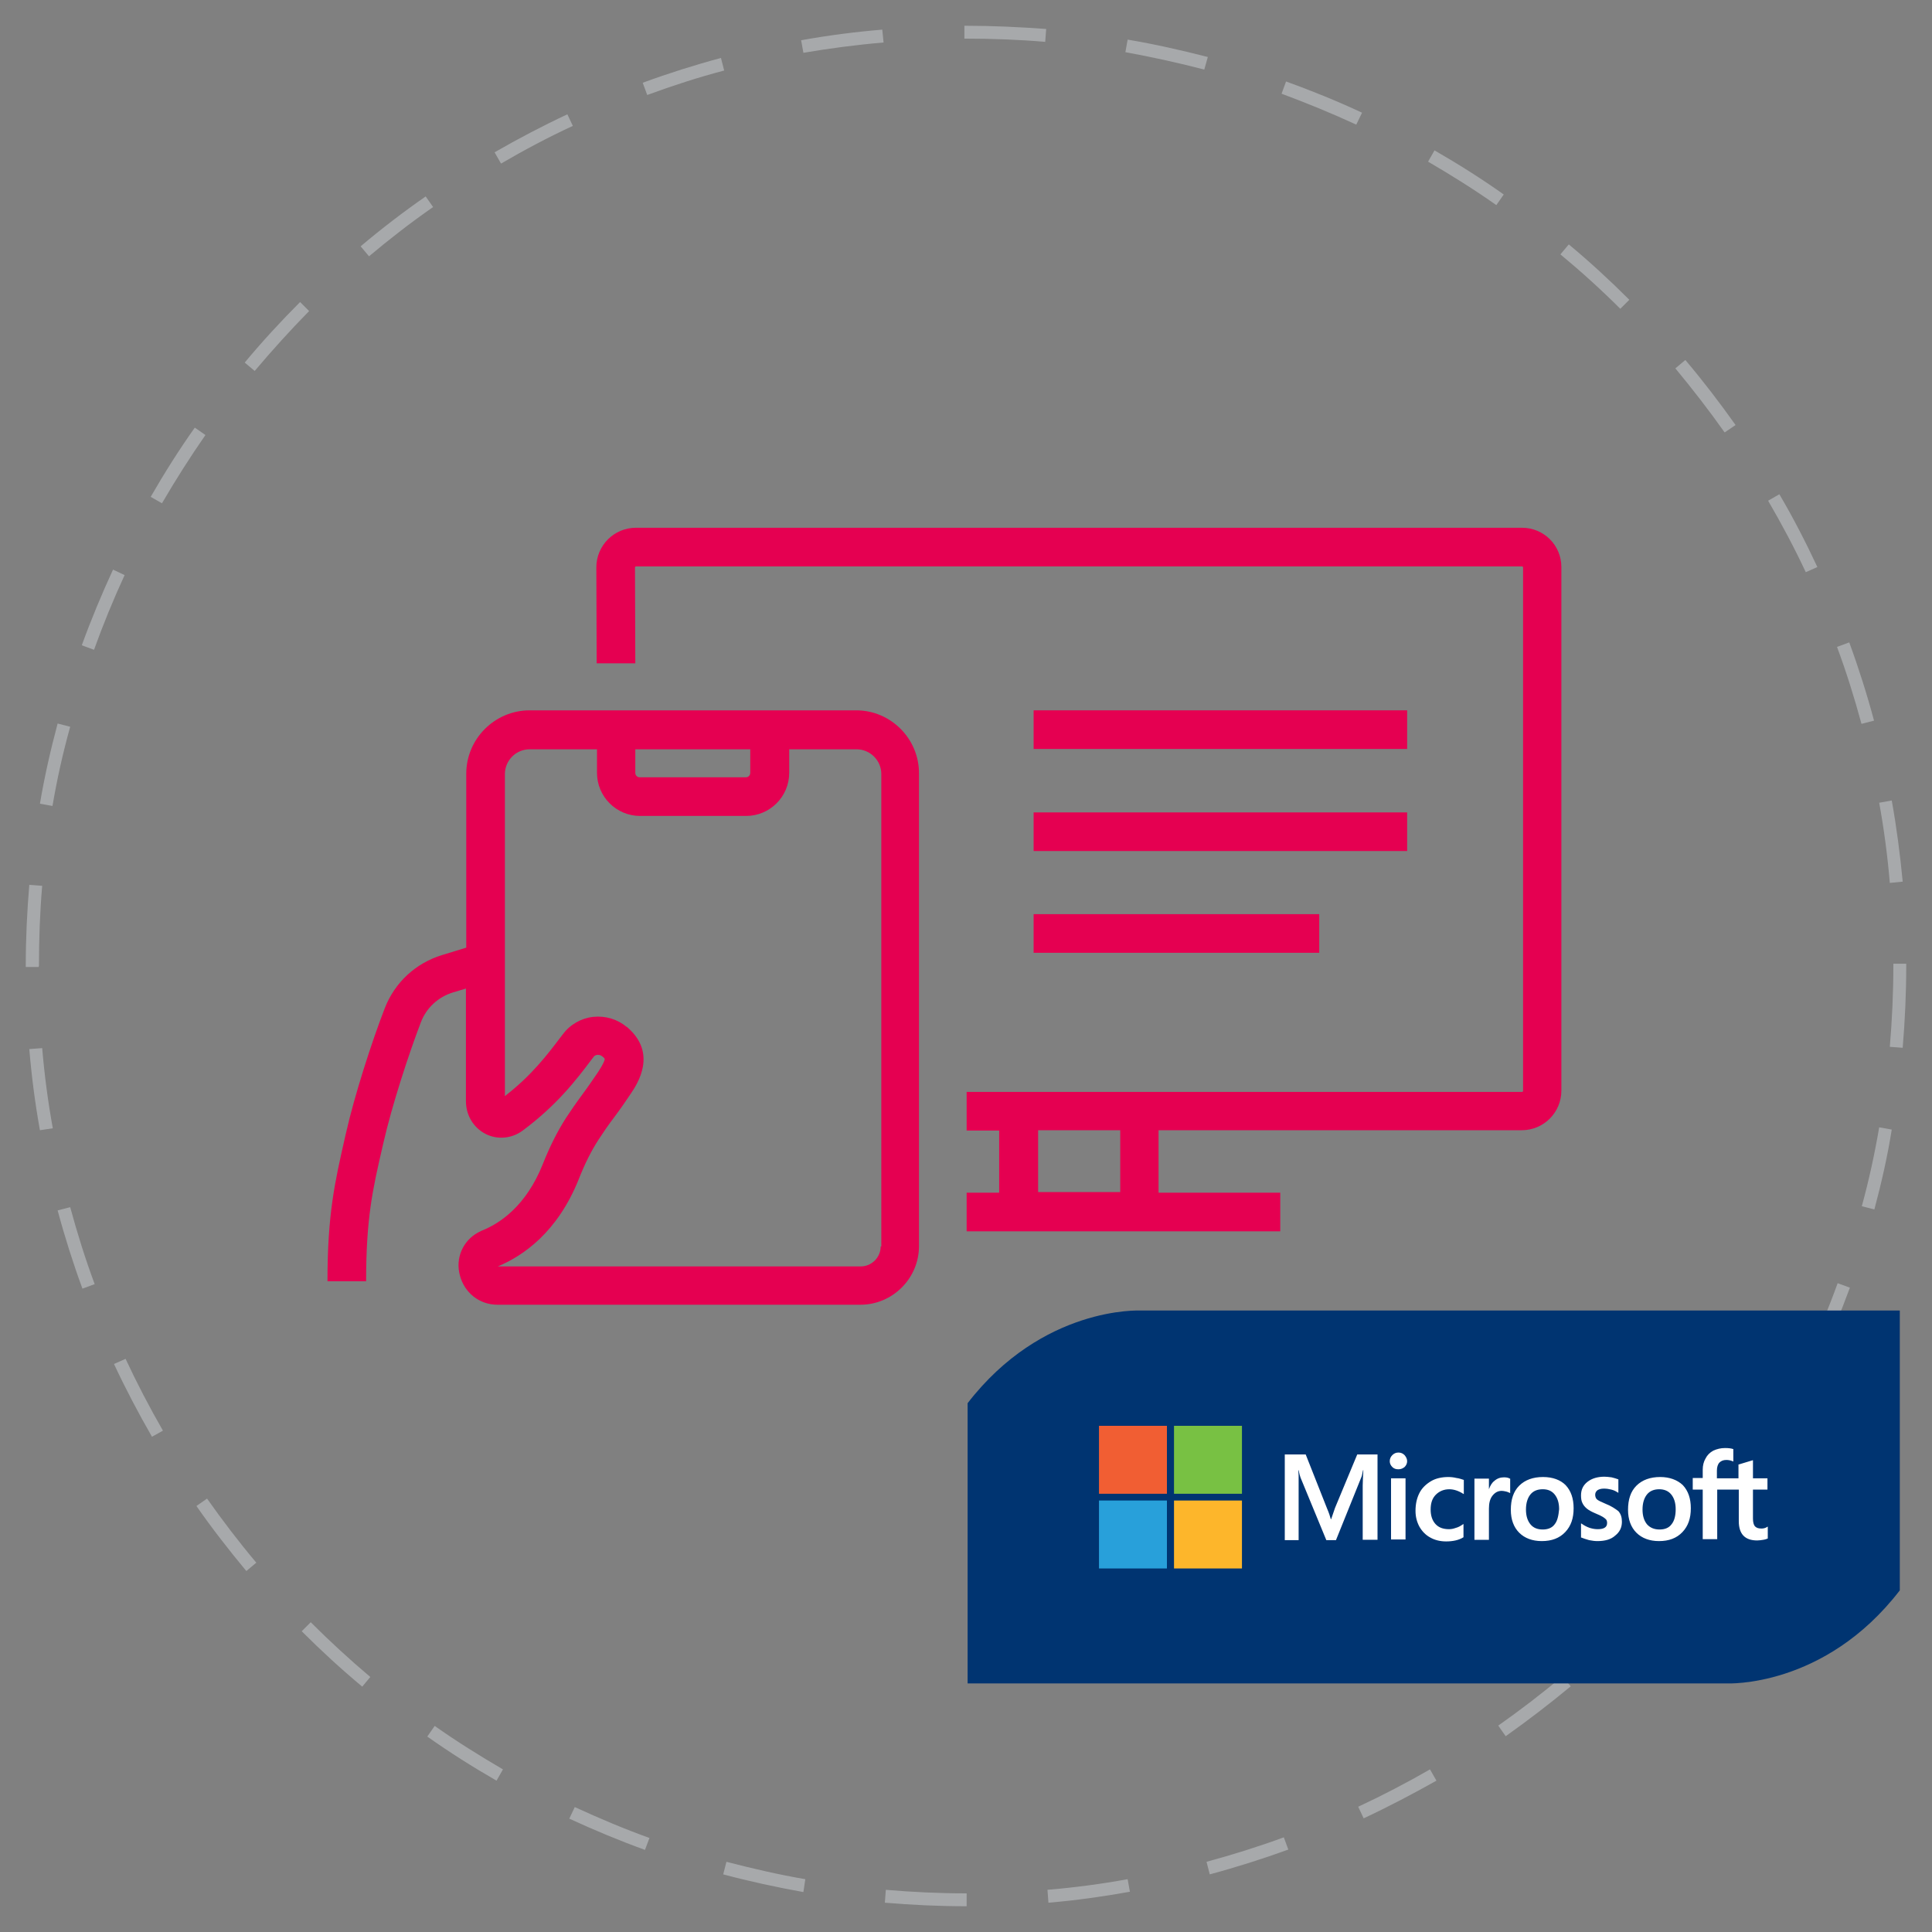<?xml version="1.0" encoding="utf-8"?>
<!-- Generator: Adobe Illustrator 25.3.0, SVG Export Plug-In . SVG Version: 6.00 Build 0)  -->
<svg version="1.1" id="Layer_1" xmlns="http://www.w3.org/2000/svg" xmlns:xlink="http://www.w3.org/1999/xlink" x="0px" y="0px"
	 viewBox="0 0 600 600" style="enable-background:new 0 0 600 600;" xml:space="preserve">
<rect x="0" y="0" width="600" height="600" fill="#808080" stroke="none"/>
<style type="text/css">
	.st0{fill:#A7A9AB;}
	.st1{fill:#E50051;}
	.st2{clip-path:url(#SVGID_2_);}
	.st3{clip-path:url(#SVGID_4_);fill:#003471;}
	.st4{clip-path:url(#SVGID_4_);fill:#FFFFFF;}
	.st5{clip-path:url(#SVGID_4_);fill:#F15E33;}
	.st6{clip-path:url(#SVGID_4_);fill:#78C143;}
	.st7{clip-path:url(#SVGID_4_);fill:#28A0DA;}
	.st8{clip-path:url(#SVGID_4_);fill:#FDB62B;}
</style>
<g id="Background">
</g>
<path class="st0" d="M300.2,592l-0.2,0c-8.4,0-16.9-0.4-25.2-1.1l0.3-4c8.2,0.7,16.6,1.1,24.9,1.1l0.2,0V592z M325.6,590.9l-0.3-4
	c8.3-0.7,16.7-1.8,24.9-3.3l0.7,3.9C342.5,589,334.1,590.2,325.6,590.9z M249.5,587.6c-8.3-1.5-16.7-3.3-24.9-5.5l1-3.9
	c8.1,2.1,16.3,4,24.5,5.4L249.5,587.6z M375.7,582.1l-1-3.9c8.1-2.2,16.1-4.7,24-7.6l1.4,3.8C392.1,577.3,383.9,579.9,375.7,582.1z
	 M200.3,574.5c-8-2.9-15.9-6.2-23.5-9.7l1.7-3.6c7.6,3.5,15.4,6.8,23.2,9.6L200.3,574.5z M423.5,564.7l-1.7-3.6
	c7.5-3.5,15-7.4,22.3-11.6l2,3.5C438.8,557.1,431.2,561.1,423.5,564.7z M154.2,553c-7.3-4.2-14.6-8.8-21.5-13.7l2.3-3.3
	c6.8,4.8,14,9.3,21.2,13.5L154.2,553z M467.6,539.2l-2.3-3.3c6.8-4.8,13.5-9.9,19.9-15.3l2.6,3.1
	C481.3,529.1,474.5,534.3,467.6,539.2z M112.5,523.8c-6.5-5.4-12.8-11.2-18.8-17.2l2.8-2.8c5.9,5.9,12.1,11.6,18.5,17L112.5,523.8z
	 M506.5,506.4l-2.8-2.8c5.9-5.9,11.6-12.1,17-18.5l3.1,2.6C518.3,494.1,512.5,500.4,506.5,506.4z M76.5,487.9
	c-5.4-6.5-10.7-13.3-15.5-20.2l3.3-2.3c4.8,6.8,9.9,13.5,15.3,19.9L76.5,487.9z M539.2,467.5l-3.3-2.3c4.8-6.8,9.3-14,13.5-21.2
	l3.5,2C548.7,453.3,544.1,460.5,539.2,467.5z M47.2,446.2c-4.2-7.3-8.2-14.9-11.8-22.6L39,422c3.5,7.5,7.4,15,11.6,22.3L47.2,446.2z
	 M564.7,423.4l-3.6-1.7c3.5-7.6,6.8-15.4,9.6-23.2l3.8,1.4C571.6,407.8,568.3,415.7,564.7,423.4z M25.6,400.2
	c-2.9-7.9-5.5-16.1-7.7-24.3l3.9-1c2.2,8.1,4.7,16.1,7.6,23.9L25.6,400.2z M582.1,375.6l-3.9-1c2.2-8,4-16.3,5.4-24.5l3.9,0.7
	C586.2,359,584.3,367.4,582.1,375.6z M12.4,351c-1.5-8.3-2.6-16.8-3.3-25.2l4-0.3c0.7,8.3,1.8,16.7,3.3,24.9L12.4,351z M590.9,325.4
	l-4-0.3c0.7-8.3,1.1-16.7,1.1-25.1l0-0.7l4,0l0,0.7C592,308.5,591.6,317,590.9,325.4z M12,300.3H8l0-0.4c0-8.4,0.4-16.8,1.1-25.1
	l4,0.3c-0.7,8.2-1,16.5-1,24.8L12,300.3z M586.9,274.2c-0.7-8.3-1.8-16.7-3.3-24.9l3.9-0.7c1.5,8.3,2.6,16.8,3.4,25.2L586.9,274.2z
	 M16.3,250.3l-3.9-0.7c1.4-8.3,3.3-16.7,5.5-24.9l3.9,1C19.5,233.9,17.7,242.1,16.3,250.3z M578.1,224.8c-2.2-8.1-4.7-16.1-7.6-23.9
	l3.8-1.4c2.9,7.9,5.5,16.1,7.7,24.3L578.1,224.8z M29.2,201.8l-3.8-1.4c2.9-8,6.2-15.9,9.7-23.5l3.6,1.7
	C35.2,186.2,32,194,29.2,201.8z M560.8,177.7c-3.5-7.5-7.5-15-11.7-22.2l3.5-2c4.3,7.3,8.2,14.9,11.8,22.6L560.8,177.7z M50.3,156.3
	l-3.5-2c4.2-7.3,8.8-14.6,13.7-21.5l3.3,2.3C59,142,54.5,149.1,50.3,156.3z M535.6,134.3c-4.8-6.8-10-13.5-15.3-19.9l3.1-2.6
	c5.5,6.5,10.7,13.3,15.6,20.2L535.6,134.3z M79.1,115.2l-3.1-2.6c5.4-6.5,11.2-12.8,17.2-18.8l2.8,2.8
	C90.2,102.5,84.5,108.8,79.1,115.2z M503.2,95.9c-5.9-5.9-12.2-11.6-18.6-16.9l2.6-3.1c6.5,5.4,12.8,11.2,18.8,17.2L503.2,95.9z
	 M114.6,79.6l-2.6-3.1c6.5-5.5,13.3-10.7,20.2-15.5l2.3,3.3C127.6,69.1,120.9,74.3,114.6,79.6z M464.7,63.7
	c-6.8-4.8-14-9.3-21.2-13.5l2-3.5c7.3,4.2,14.6,8.8,21.5,13.7L464.7,63.7z M155.6,50.8l-2-3.5c7.3-4.2,14.9-8.2,22.6-11.8l1.7,3.6
	C170.3,42.6,162.8,46.6,155.6,50.8z M421.2,38.7c-7.6-3.5-15.4-6.7-23.2-9.6l1.4-3.8c8,2.9,15.9,6.1,23.6,9.7L421.2,38.7z M201,29.5
	l-1.4-3.8c7.9-2.9,16.1-5.5,24.3-7.7l1,3.9C216.9,24,208.9,26.6,201,29.5z M374,21.6c-8.1-2.1-16.3-3.9-24.5-5.4l0.7-3.9
	c8.3,1.4,16.7,3.3,24.9,5.4L374,21.6z M249.5,16.4l-0.7-3.9c8.3-1.5,16.8-2.6,25.2-3.3l0.4,4C266.1,13.9,257.7,15,249.5,16.4z
	 M324.6,13c-8.1-0.7-16.4-1-24.6-1h-0.5l0-4h0.5c8.3,0,16.7,0.4,24.9,1L324.6,13z"/>
<g>
	<path class="st1" d="M472.7,163.9H197.5c-6.8,0-12.3,5.5-12.3,12.3l0.1,29.8l12,0l-0.1-29.8c0-0.1,0.1-0.3,0.3-0.3h275.2
		c0.1,0,0.3,0.1,0.3,0.3v162.6c0,0.1-0.1,0.3-0.3,0.3H300.2v12h10.1v19.3h-10.1v12h97.4v-12h-37.8V351h112.8
		c6.8,0,12.3-5.5,12.3-12.3V176.1C484.9,169.3,479.4,163.9,472.7,163.9z M347.9,370.2h-25.5V351h25.5V370.2z"/>
	<path class="st1" d="M265.9,220.6H164.5c-10.8,0-19.7,8.8-19.7,19.7v54l-7.5,2.3c-8.2,2.5-14.7,8.5-17.8,16.5
		c-4,10.3-9.4,27-12.1,39l-0.3,1.3c-3.1,13.7-5.4,23.6-5.4,44.5h12c0-19.5,2-28.4,5.1-41.8l0.3-1.3c2.6-11.4,7.8-27.4,11.6-37.3
		c1.7-4.5,5.4-7.9,10-9.3l4-1.2V342c0,0,0,0,0,0c0,4.4,2.4,8.3,6.2,10.2c3.6,1.8,8,1.4,11.3-1c10.7-7.9,16.9-16,21.4-22l0.7-0.9
		c0.4-0.6,1-0.7,1.3-0.7c0.3,0,0.8,0,1.2,0.3c0.1,0.1,0.2,0.2,0.3,0.2c0.5,0.4,0.7,0.7,0.7,0.8c0,0.3-0.3,1.3-1.9,3.8
		c-1.5,2.2-3.2,4.7-4.9,7c-2,2.7-3.8,5.3-5.3,7.6c-2.6,4.1-4.9,8.6-7.2,14.4c-5.1,12.7-13.1,18.2-18.9,20.5
		c-0.4,0.2-0.8,0.4-1.2,0.6c-4.7,2.6-7,8-5.6,13.2c1.4,5.5,6.1,9.2,11.7,9.2h112.7c10,0,18.2-8.2,18.2-18.2V240.3
		C285.5,229.5,276.7,220.6,265.9,220.6z M233,233.9v6.1c0,0.8-0.6,1.4-1.4,1.4h-32.9c-0.8,0-1.4-0.6-1.4-1.4v-6.1v-0.5v-0.7H233v0.7
		V233.9z M273.5,387.1c0,3.4-2.8,6.2-6.2,6.2l-112.7,0c0,0,0,0,0,0c7.9-3.3,18.5-10.6,25.1-27c2-5.1,4-9,6.2-12.4c1.3-2,3-4.5,4.9-7
		c1.8-2.4,3.6-5,5.2-7.4c2-3,8.1-12.3-1-20.3c0,0-0.1-0.1-0.2-0.2c-0.1,0-0.1-0.1-0.2-0.1c-2.9-2.4-6.6-3.5-10.4-3.1
		c-3.7,0.4-7.2,2.4-9.4,5.4l-0.7,0.9c-4,5.3-9,11.9-17.3,18.3v-100c0-4.2,3.4-7.7,7.7-7.7h20.9v0.7v0.5v6.1c0,7.4,6,13.4,13.4,13.4
		h32.9c7.4,0,13.4-6,13.4-13.4v-6.1v-0.5v-0.7h20.9c4.2,0,7.7,3.4,7.7,7.7V387.1z"/>
	<rect x="321" y="220.6" class="st1" width="116" height="12"/>
	<rect x="321" y="252.3" class="st1" width="116" height="12"/>
	<rect x="321" y="283.9" class="st1" width="88.7" height="12"/>
</g>
<g>
	<g>
		<defs>
			<rect id="SVGID_1_" x="300.5" y="407" width="289.6" height="115.8"/>
		</defs>
		<clipPath id="SVGID_2_">
			<use xlink:href="#SVGID_1_"  style="overflow:visible;"/>
		</clipPath>
		<g class="st2">
			<defs>
				<rect id="SVGID_3_" x="300.5" y="407" width="289.6" height="115.8"/>
			</defs>
			<clipPath id="SVGID_4_">
				<use xlink:href="#SVGID_3_"  style="overflow:visible;"/>
			</clipPath>
			<path class="st3" d="M354.1,407c0,0-30.3-1.5-53.7,28.9v86.9h235.9c0,0,30.3,1.5,53.7-28.9V407H354.1z"/>
			<path class="st4" d="M414.6,468.3l-1.2,3.5h-0.1c-0.2-0.8-0.6-2-1.2-3.4l-6.6-16.7h-6.5v26.6h4.3v-16.4c0-1,0-2.2,0-3.6
				c0-0.7-0.1-1.3-0.1-1.7h0.1c0.2,1,0.4,1.8,0.6,2.3l8,19.4h3l7.9-19.6c0.2-0.4,0.3-1.3,0.5-2.1h0.1c-0.1,2-0.2,3.7-0.2,4.8v16.8
				h4.6v-26.5h-6.3L414.6,468.3z M432,459.1h4.5v19H432V459.1z M434.3,451.1c-0.8,0-1.4,0.3-1.9,0.8c-0.5,0.5-0.8,1.1-0.8,1.9
				c0,0.7,0.3,1.3,0.8,1.8s1.1,0.7,1.9,0.7c0.8,0,1.4-0.3,1.9-0.7c0.5-0.5,0.8-1.1,0.8-1.8c0-0.7-0.3-1.3-0.8-1.9
				C435.7,451.4,435.1,451.1,434.3,451.1 M452.3,459c-0.8-0.2-1.7-0.3-2.5-0.3c-2,0-3.9,0.4-5.4,1.3c-1.5,0.9-2.8,2.1-3.6,3.7
				c-0.8,1.6-1.2,3.4-1.2,5.5c0,1.8,0.4,3.4,1.2,4.9c0.8,1.4,1.9,2.6,3.4,3.4c1.4,0.8,3.1,1.2,4.9,1.2c2.1,0,4-0.4,5.4-1.3l0,0v-4.1
				l-0.2,0.1c-0.7,0.5-1.4,0.9-2.2,1.1c-0.8,0.3-1.5,0.4-2.1,0.4c-1.8,0-3.2-0.5-4.2-1.6c-1-1.1-1.5-2.6-1.5-4.5
				c0-2,0.5-3.5,1.6-4.6c1.1-1.1,2.5-1.7,4.2-1.7c1.4,0,2.9,0.5,4.3,1.4l0.2,0.1v-4.4l0,0C453.9,459.4,453.2,459.1,452.3,459
				 M467.1,458.8c-1.1,0-2.1,0.3-3,1.1c-0.8,0.6-1.3,1.5-1.7,2.6h0v-3.3h-4.5v19h4.5v-9.7c0-1.6,0.3-3,1.1-4c0.8-1,1.7-1.5,2.9-1.5
				c0.4,0,0.8,0.1,1.3,0.2c0.5,0.1,0.8,0.3,1.1,0.4l0.2,0.1v-4.5l-0.1,0C468.4,458.9,467.8,458.8,467.1,458.8 M479.2,458.7
				c-3.1,0-5.6,0.9-7.4,2.7c-1.8,1.8-2.6,4.3-2.6,7.5c0,3,0.9,5.4,2.6,7.1c1.7,1.7,4.1,2.6,7,2.6c3.1,0,5.5-0.9,7.3-2.8
				c1.8-1.9,2.6-4.3,2.6-7.4c0-3-0.8-5.4-2.5-7.2C484.6,459.6,482.2,458.7,479.2,458.7 M482.8,473.4c-0.8,1.1-2.1,1.6-3.7,1.6
				c-1.6,0-2.9-0.5-3.8-1.6c-0.9-1.1-1.4-2.6-1.4-4.6c0-2,0.5-3.6,1.4-4.7c0.9-1.1,2.2-1.6,3.8-1.6c1.6,0,2.8,0.5,3.7,1.6
				c0.9,1.1,1.4,2.6,1.4,4.6C484,470.7,483.7,472.3,482.8,473.4 M498.6,467c-1.4-0.6-2.3-1-2.7-1.4c-0.3-0.3-0.5-0.8-0.5-1.4
				c0-0.5,0.2-1,0.7-1.4c0.5-0.3,1.1-0.5,2-0.5c0.8,0,1.5,0.1,2.3,0.3c0.8,0.2,1.4,0.5,2,0.9l0.2,0.1v-4.2l-0.1,0
				c-0.5-0.2-1.2-0.4-2-0.6c-0.8-0.1-1.6-0.2-2.2-0.2c-2.1,0-3.9,0.5-5.3,1.6c-1.4,1.1-2,2.5-2,4.2c0,0.9,0.1,1.7,0.4,2.3
				c0.3,0.7,0.8,1.3,1.4,1.8c0.6,0.5,1.5,1,2.7,1.5c1,0.4,1.8,0.8,2.3,1.1c0.5,0.3,0.8,0.6,1,0.8c0.2,0.3,0.3,0.6,0.3,1.1
				c0,1.3-1,1.9-2.9,1.9c-0.8,0-1.5-0.1-2.5-0.4c-0.9-0.3-1.8-0.8-2.5-1.3l-0.2-0.1v4.4l0.1,0c0.7,0.3,1.4,0.5,2.4,0.8
				c1,0.2,1.8,0.3,2.6,0.3c2.3,0,4.2-0.5,5.5-1.7c1.4-1.1,2.1-2.5,2.1-4.3c0-1.3-0.3-2.4-1.1-3.3C501.7,468.6,500.4,467.7,498.6,467
				 M515.6,458.7c-3.1,0-5.6,0.9-7.4,2.7c-1.8,1.8-2.6,4.3-2.6,7.5c0,3,0.9,5.4,2.6,7.1c1.7,1.7,4.1,2.6,7,2.6
				c3.1,0,5.5-0.9,7.3-2.8c1.8-1.9,2.6-4.3,2.6-7.4c0-3-0.8-5.4-2.5-7.2C520.9,459.6,518.5,458.7,515.6,458.7 M519.1,473.4
				c-0.8,1.1-2.1,1.6-3.7,1.6c-1.6,0-2.9-0.5-3.9-1.6c-0.9-1.1-1.4-2.6-1.4-4.6c0-2,0.5-3.6,1.4-4.7c0.9-1.1,2.2-1.6,3.8-1.6
				c1.5,0,2.8,0.5,3.7,1.6c0.9,1.1,1.4,2.6,1.4,4.6C520.4,470.7,520,472.3,519.1,473.4"/>
			<path class="st4" d="M548.9,462.8v-3.7h-4.5v-5.6l-0.1,0l-4.3,1.3l-0.1,0v4.3h-6.7v-2.4c0-1.1,0.3-2,0.8-2.5s1.2-0.8,2.1-0.8
				c0.6,0,1.3,0.1,2,0.4l0.2,0.1v-3.9l-0.1,0c-0.6-0.2-1.4-0.3-2.5-0.3c-1.3,0-2.5,0.3-3.6,0.8c-1.1,0.6-1.9,1.4-2.4,2.4
				c-0.6,1-0.9,2.2-0.9,3.5v2.6h-3.1v3.6h3.1v15.4h4.5v-15.4h6.7v9.8c0,4,1.9,6,5.7,6c0.6,0,1.3-0.1,1.9-0.2
				c0.7-0.1,1.1-0.3,1.4-0.4l0,0v-3.7l-0.2,0.1c-0.3,0.2-0.5,0.3-0.9,0.4c-0.3,0.1-0.7,0.1-0.9,0.1c-0.9,0-1.5-0.2-2-0.7
				c-0.4-0.5-0.6-1.3-0.6-2.4v-9H548.9z"/>
			<rect x="341.3" y="442.8" class="st5" width="21.1" height="21.1"/>
			<rect x="364.6" y="442.8" class="st6" width="21.1" height="21.1"/>
			<rect x="341.3" y="466" class="st7" width="21.1" height="21.1"/>
			<rect x="364.6" y="466" class="st8" width="21.1" height="21.1"/>
		</g>
	</g>
</g>
</svg>
